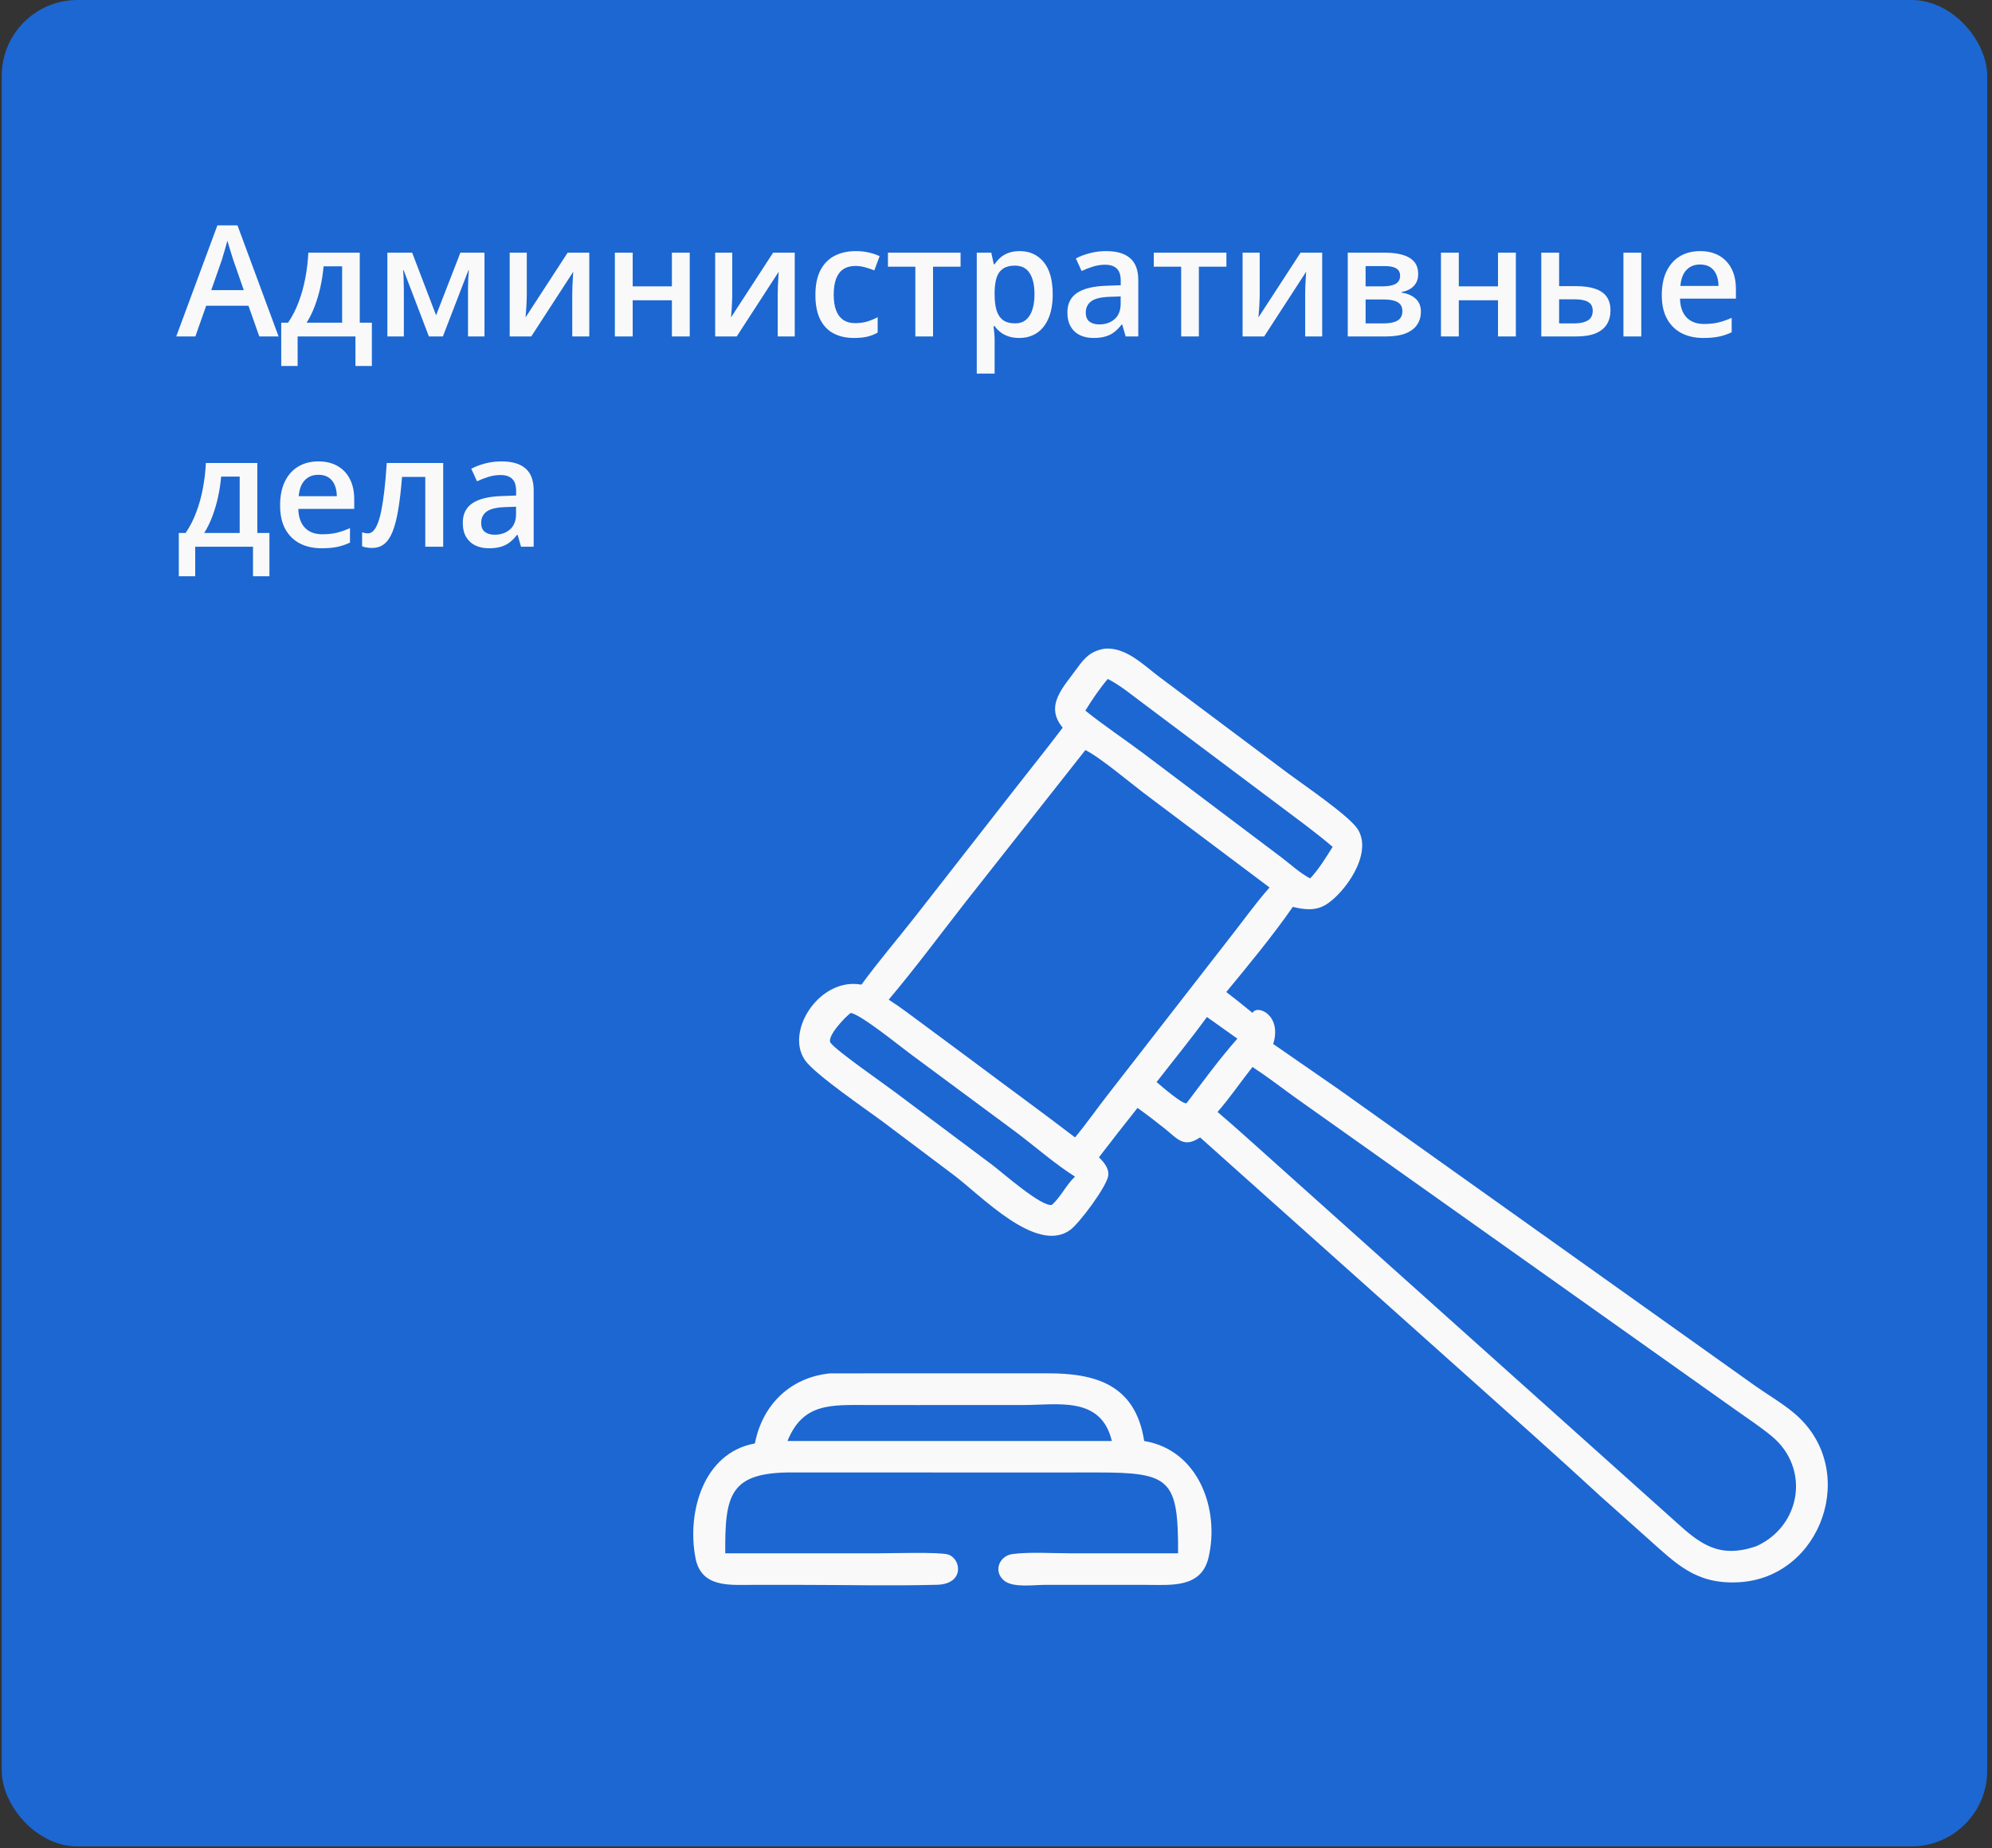 <svg xmlns="http://www.w3.org/2000/svg" width="180" height="167" viewBox="0 0 180 167" fill="none"><rect x="0" y="0" width="180" height="167" fill="#333333" stroke="none"/><rect x="0.158" width="179.41" height="166.822" rx="6.844" fill="#1C67D2"></rect><path d="M23.43 30.399L22.452 27.623H18.631L17.653 30.399H15.924L19.643 20.364H21.461L25.173 30.399H23.43ZM22.028 26.215L21.078 23.481C21.042 23.363 20.989 23.196 20.921 22.982C20.852 22.763 20.784 22.542 20.716 22.319C20.648 22.091 20.59 21.9 20.545 21.745C20.499 21.931 20.442 22.141 20.374 22.373C20.31 22.601 20.246 22.816 20.183 23.016C20.123 23.217 20.078 23.372 20.046 23.481L19.089 26.215H22.028ZM32.508 22.831V29.155H33.602V33.065H32.118V30.399H26.895V33.065H25.412V29.155H26.027C26.41 28.599 26.729 27.979 26.984 27.295C27.244 26.612 27.445 25.892 27.586 25.135C27.732 24.374 27.823 23.606 27.859 22.831H32.508ZM30.915 24.062H29.24C29.186 24.677 29.092 25.29 28.96 25.901C28.828 26.507 28.657 27.088 28.447 27.644C28.242 28.195 27.996 28.699 27.709 29.155H30.915V24.062ZM43.78 22.831V30.399H42.29V26.079C42.29 25.796 42.297 25.514 42.31 25.231C42.324 24.948 42.342 24.68 42.365 24.424H42.324L40.02 30.399H38.756L36.473 24.418H36.425C36.448 24.677 36.464 24.946 36.473 25.224C36.486 25.502 36.493 25.803 36.493 26.127V30.399H35.003V22.831H37.245L39.405 28.485L41.6 22.831H43.78ZM47.602 22.831V26.694C47.602 26.817 47.597 26.974 47.588 27.166C47.583 27.352 47.574 27.548 47.56 27.753C47.547 27.954 47.533 28.139 47.52 28.307C47.506 28.476 47.495 28.601 47.485 28.683L51.293 22.831H53.248V30.399H51.71V26.578C51.71 26.377 51.715 26.145 51.724 25.88C51.737 25.616 51.751 25.361 51.765 25.115C51.783 24.869 51.794 24.682 51.799 24.554L48.005 30.399H46.057V22.831H47.602ZM57.172 22.831V25.873H60.713V22.831H62.326V30.399H60.713V27.131H57.172V30.399H55.559V22.831H57.172ZM66.168 22.831V26.694C66.168 26.817 66.163 26.974 66.154 27.166C66.15 27.352 66.141 27.548 66.127 27.753C66.113 27.954 66.1 28.139 66.086 28.307C66.072 28.476 66.061 28.601 66.052 28.683L69.859 22.831H71.814V30.399H70.276V26.578C70.276 26.377 70.281 26.145 70.29 25.88C70.304 25.616 70.317 25.361 70.331 25.115C70.349 24.869 70.361 24.682 70.365 24.554L66.571 30.399H64.623V22.831H66.168ZM77.174 30.536C76.458 30.536 75.838 30.397 75.314 30.119C74.79 29.841 74.387 29.415 74.105 28.84C73.822 28.266 73.681 27.537 73.681 26.653C73.681 25.732 73.836 24.98 74.145 24.397C74.455 23.814 74.884 23.383 75.431 23.105C75.982 22.827 76.613 22.688 77.324 22.688C77.775 22.688 78.183 22.734 78.548 22.825C78.917 22.911 79.229 23.018 79.484 23.146L79.006 24.431C78.728 24.317 78.443 24.221 78.151 24.144C77.86 24.067 77.579 24.028 77.311 24.028C76.868 24.028 76.499 24.126 76.203 24.322C75.912 24.518 75.693 24.809 75.547 25.197C75.406 25.584 75.335 26.065 75.335 26.639C75.335 27.195 75.408 27.665 75.554 28.047C75.7 28.426 75.916 28.713 76.203 28.909C76.49 29.1 76.843 29.196 77.263 29.196C77.677 29.196 78.049 29.146 78.377 29.045C78.705 28.945 79.015 28.815 79.307 28.656V30.05C79.019 30.214 78.712 30.335 78.384 30.413C78.056 30.495 77.652 30.536 77.174 30.536ZM86.799 24.096H84.311V30.399H82.711V24.096H80.236V22.831H86.799V24.096ZM92.144 22.688C93.042 22.688 93.762 23.016 94.305 23.672C94.852 24.329 95.125 25.304 95.125 26.598C95.125 27.455 94.997 28.177 94.742 28.765C94.492 29.349 94.138 29.791 93.683 30.091C93.231 30.387 92.705 30.536 92.103 30.536C91.721 30.536 91.388 30.485 91.106 30.385C90.823 30.285 90.581 30.155 90.381 29.996C90.18 29.831 90.012 29.654 89.875 29.462H89.779C89.802 29.645 89.823 29.848 89.841 30.071C89.864 30.29 89.875 30.49 89.875 30.672V33.755H88.262V22.831H89.574L89.8 23.877H89.875C90.016 23.663 90.187 23.465 90.388 23.283C90.593 23.1 90.839 22.957 91.126 22.852C91.418 22.743 91.757 22.688 92.144 22.688ZM91.714 24C91.272 24 90.916 24.089 90.647 24.267C90.383 24.44 90.189 24.702 90.066 25.053C89.948 25.404 89.884 25.844 89.875 26.373V26.598C89.875 27.159 89.932 27.635 90.046 28.027C90.164 28.414 90.358 28.71 90.627 28.916C90.9 29.116 91.269 29.216 91.734 29.216C92.126 29.216 92.45 29.109 92.705 28.895C92.965 28.681 93.159 28.375 93.286 27.979C93.414 27.582 93.478 27.115 93.478 26.578C93.478 25.762 93.332 25.128 93.04 24.677C92.753 24.226 92.311 24 91.714 24ZM99.951 22.688C100.908 22.688 101.631 22.9 102.118 23.324C102.61 23.748 102.856 24.408 102.856 25.306V30.399H101.715L101.407 29.326H101.353C101.138 29.599 100.917 29.825 100.689 30.002C100.462 30.18 100.197 30.312 99.897 30.399C99.6 30.49 99.238 30.536 98.81 30.536C98.358 30.536 97.955 30.454 97.6 30.29C97.244 30.121 96.964 29.866 96.759 29.524C96.554 29.182 96.451 28.749 96.451 28.225C96.451 27.446 96.741 26.86 97.319 26.468C97.903 26.076 98.782 25.86 99.958 25.819L101.271 25.771V25.375C101.271 24.85 101.147 24.477 100.901 24.253C100.66 24.03 100.318 23.919 99.876 23.919C99.498 23.919 99.131 23.973 98.775 24.082C98.42 24.192 98.074 24.326 97.736 24.486L97.217 23.351C97.586 23.155 98.005 22.996 98.475 22.873C98.949 22.75 99.441 22.688 99.951 22.688ZM101.264 26.783L100.286 26.817C99.484 26.844 98.921 26.981 98.598 27.227C98.274 27.473 98.112 27.81 98.112 28.239C98.112 28.613 98.224 28.886 98.447 29.059C98.671 29.228 98.965 29.312 99.329 29.312C99.885 29.312 100.345 29.155 100.71 28.84C101.079 28.521 101.264 28.054 101.264 27.439V26.783ZM110.82 24.096H108.332V30.399H106.732V24.096H104.258V22.831H110.82V24.096ZM113.828 22.831V26.694C113.828 26.817 113.824 26.974 113.814 27.166C113.81 27.352 113.801 27.548 113.787 27.753C113.773 27.954 113.76 28.139 113.746 28.307C113.732 28.476 113.721 28.601 113.712 28.683L117.52 22.831H119.475V30.399H117.937V26.578C117.937 26.377 117.941 26.145 117.95 25.88C117.964 25.616 117.978 25.361 117.991 25.115C118.009 24.869 118.021 24.682 118.025 24.554L114.231 30.399H112.283V22.831H113.828ZM128.149 24.773C128.149 25.21 128.015 25.568 127.746 25.846C127.482 26.12 127.117 26.3 126.652 26.386V26.441C127.149 26.505 127.564 26.68 127.896 26.967C128.229 27.254 128.396 27.653 128.396 28.164C128.396 28.596 128.286 28.982 128.067 29.319C127.853 29.651 127.511 29.916 127.042 30.112C126.577 30.303 125.969 30.399 125.217 30.399H121.785V22.831H125.203C125.768 22.831 126.272 22.893 126.714 23.016C127.16 23.139 127.511 23.342 127.767 23.625C128.022 23.907 128.149 24.29 128.149 24.773ZM126.721 28.109C126.721 27.735 126.577 27.466 126.29 27.302C126.007 27.138 125.593 27.056 125.046 27.056H123.398V29.216H125.08C125.59 29.216 125.992 29.132 126.283 28.963C126.575 28.79 126.721 28.505 126.721 28.109ZM126.516 24.916C126.516 24.62 126.404 24.401 126.181 24.26C125.957 24.114 125.606 24.041 125.128 24.041H123.398V25.873H124.909C125.438 25.873 125.837 25.798 126.105 25.648C126.379 25.493 126.516 25.249 126.516 24.916ZM131.82 22.831V25.873H135.361V22.831H136.975V30.399H135.361V27.131H131.82V30.399H130.207V22.831H131.82ZM139.271 30.399V22.831H140.885V25.853H142.409C143.12 25.853 143.706 25.935 144.166 26.099C144.626 26.259 144.968 26.5 145.191 26.824C145.415 27.147 145.526 27.553 145.526 28.041C145.526 28.519 145.419 28.936 145.205 29.291C144.991 29.642 144.656 29.916 144.2 30.112C143.744 30.303 143.147 30.399 142.409 30.399H139.271ZM140.885 29.216H142.3C142.783 29.216 143.173 29.13 143.469 28.956C143.77 28.779 143.92 28.487 143.92 28.081C143.92 27.703 143.781 27.437 143.503 27.282C143.229 27.122 142.828 27.043 142.3 27.043H140.885V29.216ZM146.695 30.399V22.831H148.309V30.399H146.695ZM153.62 22.688C154.295 22.688 154.873 22.827 155.356 23.105C155.84 23.383 156.211 23.777 156.471 24.288C156.73 24.798 156.86 25.409 156.86 26.12V26.981H151.809C151.827 27.715 152.023 28.28 152.396 28.676C152.775 29.073 153.303 29.271 153.982 29.271C154.465 29.271 154.898 29.225 155.281 29.134C155.669 29.039 156.067 28.9 156.478 28.717V30.023C156.099 30.201 155.714 30.331 155.322 30.413C154.93 30.495 154.461 30.536 153.914 30.536C153.171 30.536 152.517 30.392 151.952 30.105C151.392 29.813 150.952 29.38 150.633 28.806C150.318 28.232 150.161 27.519 150.161 26.666C150.161 25.819 150.305 25.099 150.592 24.506C150.879 23.914 151.282 23.463 151.802 23.153C152.321 22.843 152.927 22.688 153.62 22.688ZM153.62 23.898C153.114 23.898 152.704 24.062 152.39 24.39C152.08 24.718 151.897 25.199 151.843 25.832H155.288C155.284 25.454 155.22 25.119 155.097 24.828C154.978 24.536 154.796 24.308 154.55 24.144C154.308 23.98 153.998 23.898 153.62 23.898ZM23.252 41.831V48.155H24.346V52.065H22.862V49.399H17.64V52.065H16.156V48.155H16.771C17.154 47.599 17.473 46.979 17.729 46.295C17.988 45.612 18.189 44.892 18.33 44.135C18.476 43.374 18.567 42.606 18.604 41.831H23.252ZM21.659 43.062H19.984C19.93 43.677 19.836 44.29 19.704 44.901C19.572 45.507 19.401 46.088 19.191 46.644C18.986 47.196 18.74 47.699 18.453 48.155H21.659V43.062ZM28.769 41.688C29.443 41.688 30.022 41.827 30.505 42.105C30.988 42.383 31.359 42.777 31.619 43.288C31.879 43.798 32.009 44.409 32.009 45.12V45.981H26.957C26.975 46.715 27.171 47.28 27.545 47.676C27.923 48.073 28.452 48.271 29.131 48.271C29.614 48.271 30.047 48.225 30.43 48.134C30.817 48.039 31.216 47.9 31.626 47.717V49.023C31.248 49.201 30.863 49.331 30.471 49.413C30.079 49.495 29.609 49.536 29.062 49.536C28.32 49.536 27.666 49.392 27.101 49.105C26.54 48.813 26.1 48.38 25.781 47.806C25.467 47.232 25.31 46.519 25.31 45.666C25.31 44.819 25.453 44.099 25.74 43.506C26.027 42.914 26.431 42.463 26.95 42.153C27.47 41.843 28.076 41.688 28.769 41.688ZM28.769 42.898C28.263 42.898 27.852 43.062 27.538 43.39C27.228 43.718 27.046 44.199 26.991 44.833H30.436C30.432 44.454 30.368 44.119 30.245 43.828C30.127 43.536 29.944 43.308 29.698 43.144C29.457 42.98 29.147 42.898 28.769 42.898ZM40.048 49.399H38.428V43.089H36.329C36.238 44.238 36.124 45.22 35.987 46.036C35.851 46.851 35.68 47.517 35.475 48.032C35.27 48.542 35.017 48.916 34.716 49.153C34.415 49.39 34.053 49.508 33.629 49.508C33.442 49.508 33.273 49.495 33.123 49.467C32.973 49.444 32.838 49.408 32.72 49.358V48.093C32.797 48.121 32.882 48.143 32.973 48.162C33.064 48.18 33.157 48.189 33.253 48.189C33.422 48.189 33.577 48.121 33.718 47.984C33.864 47.843 33.998 47.622 34.121 47.321C34.244 47.02 34.356 46.623 34.456 46.131C34.556 45.635 34.648 45.033 34.73 44.327C34.812 43.616 34.884 42.784 34.948 41.831H40.048V49.399ZM45.318 41.688C46.275 41.688 46.998 41.9 47.485 42.324C47.977 42.748 48.224 43.408 48.224 44.306V49.399H47.082L46.774 48.326H46.72C46.505 48.599 46.285 48.825 46.057 49.002C45.829 49.18 45.565 49.312 45.264 49.399C44.967 49.49 44.605 49.536 44.177 49.536C43.726 49.536 43.322 49.454 42.967 49.29C42.611 49.121 42.331 48.866 42.126 48.524C41.921 48.182 41.818 47.749 41.818 47.225C41.818 46.446 42.108 45.86 42.687 45.468C43.27 45.076 44.149 44.86 45.325 44.819L46.638 44.771V44.374C46.638 43.85 46.515 43.477 46.269 43.253C46.027 43.03 45.685 42.919 45.243 42.919C44.865 42.919 44.498 42.973 44.143 43.083C43.787 43.192 43.441 43.326 43.103 43.486L42.584 42.351C42.953 42.155 43.372 41.996 43.842 41.873C44.316 41.749 44.808 41.688 45.318 41.688ZM46.631 45.783L45.653 45.817C44.851 45.844 44.288 45.981 43.965 46.227C43.641 46.473 43.48 46.81 43.48 47.239C43.48 47.612 43.591 47.886 43.815 48.059C44.038 48.228 44.332 48.312 44.696 48.312C45.252 48.312 45.713 48.155 46.077 47.84C46.446 47.521 46.631 47.054 46.631 46.439V45.783Z" fill="#F9F9F9"></path><path d="M96.027 65.745C94.354 63.74 96.099 62.089 97.337 60.36C98.036 59.383 98.598 58.812 99.833 58.607C101.746 58.454 103.333 60.09 104.75 61.153L116.409 69.883C117.759 70.888 121.895 73.695 122.675 74.9C124.117 77.126 121.479 80.709 119.825 81.73C118.87 82.319 117.847 82.19 116.82 81.937C115.023 84.531 112.823 87.185 110.809 89.63C111.61 90.246 112.401 90.868 113.177 91.515C113.631 90.701 115.869 91.763 115.047 94.323L120.96 98.417L158.6 125.213C159.793 126.057 161.128 126.818 162.231 127.773C168.051 132.805 164.607 142.578 157.09 142.959C153.208 143.155 151.475 141.292 148.803 138.918L144.611 135.175C140.667 131.534 136.647 127.972 132.646 124.394L108.441 102.765C106.959 103.766 106.405 102.891 105.238 101.961C104.438 101.323 103.623 100.692 102.787 100.101C101.608 101.574 100.454 103.069 99.303 104.563C99.739 104.996 100.229 105.562 100.144 106.216C100.017 107.192 97.545 110.513 96.705 111.126C93.658 113.347 88.634 108 86.17 106.156L79.839 101.397C78.301 100.25 73.659 97.088 72.753 95.807C70.894 93.18 74.079 88.262 77.84 88.964C79.392 86.843 81.124 84.817 82.749 82.748L91.701 71.287C93.143 69.437 94.613 67.618 96.027 65.745ZM100.101 61.345C99.37 62.2 98.661 63.245 98.074 64.206C99.727 65.534 101.48 66.7 103.179 67.965L115.795 77.468C116.623 78.096 117.468 78.889 118.386 79.364C119.159 78.558 119.827 77.458 120.419 76.515C118.806 75.13 117.072 73.896 115.379 72.612L103.019 63.343C102.082 62.643 101.15 61.871 100.101 61.345ZM98.074 67.771L87.248 81.5C84.949 84.448 82.714 87.461 80.305 90.32C81.346 90.984 82.332 91.747 83.328 92.477L88.178 96.073C91.159 98.316 94.181 100.492 97.14 102.765C98.193 101.511 99.118 100.156 100.131 98.871L111.061 84.812C112.271 83.279 113.429 81.647 114.717 80.184L103.353 71.651C102.169 70.754 99.325 68.367 98.074 67.771ZM76.884 91.515C76.458 91.791 74.632 93.681 75.062 94.233C75.656 94.996 79.753 97.83 80.818 98.63L89.681 105.265C90.548 105.916 94.152 109.1 95.054 108.858C95.863 108.14 96.325 107.071 97.14 106.309C95.282 105.131 93.579 103.624 91.819 102.298L82.203 95.177C81.134 94.381 77.889 91.741 76.884 91.515ZM109.059 91.886C107.61 93.882 106.027 95.814 104.512 97.764C104.871 98.067 106.877 99.829 107.22 99.674C108.714 97.702 110.172 95.697 111.811 93.841L109.059 91.886ZM113.177 96.403C112.112 97.742 111.148 99.178 110.02 100.466C111.664 101.863 113.251 103.32 114.864 104.753L151.454 137.526C153.697 139.577 155.409 140.819 158.685 139.709C162.754 137.891 163.602 132.643 160.076 129.742C159.102 128.941 158.038 128.236 157.008 127.509L116.909 99.071C115.67 98.174 114.462 97.237 113.177 96.403Z" fill="#F9F9F9"></path><path d="M68.213 130.416C68.892 126.912 71.428 124.423 75.044 124.083L94.642 124.079C98.941 124.077 102.598 125.054 103.39 130.195C108.31 131.004 110.237 136.382 109.202 140.739C108.544 143.511 105.789 143.193 103.59 143.195L94.391 143.194C93.425 143.193 91.515 143.477 90.718 142.799C89.725 141.955 90.307 140.562 91.492 140.408C93.028 140.208 95.132 140.342 96.715 140.342L106.454 140.343C106.474 133.644 105.771 133.038 99.132 133.038L92.376 133.042L71.565 133.035C65.912 133.024 65.502 135.095 65.535 140.343H79.336C80.491 140.343 84.935 140.209 85.677 140.453C86.874 140.846 87.167 143.119 84.677 143.186C80.659 143.295 76.608 143.197 72.586 143.196L67.989 143.195C65.919 143.195 63.366 143.462 62.846 140.772C62.054 136.676 63.532 131.259 68.213 130.416ZM82.753 126.948L78.415 126.944C75.094 126.944 72.564 126.728 71.158 130.195H88.96H100.468C99.487 126.105 95.593 126.946 92.416 126.946L82.753 126.948Z" fill="#F9F9F9"></path></svg>